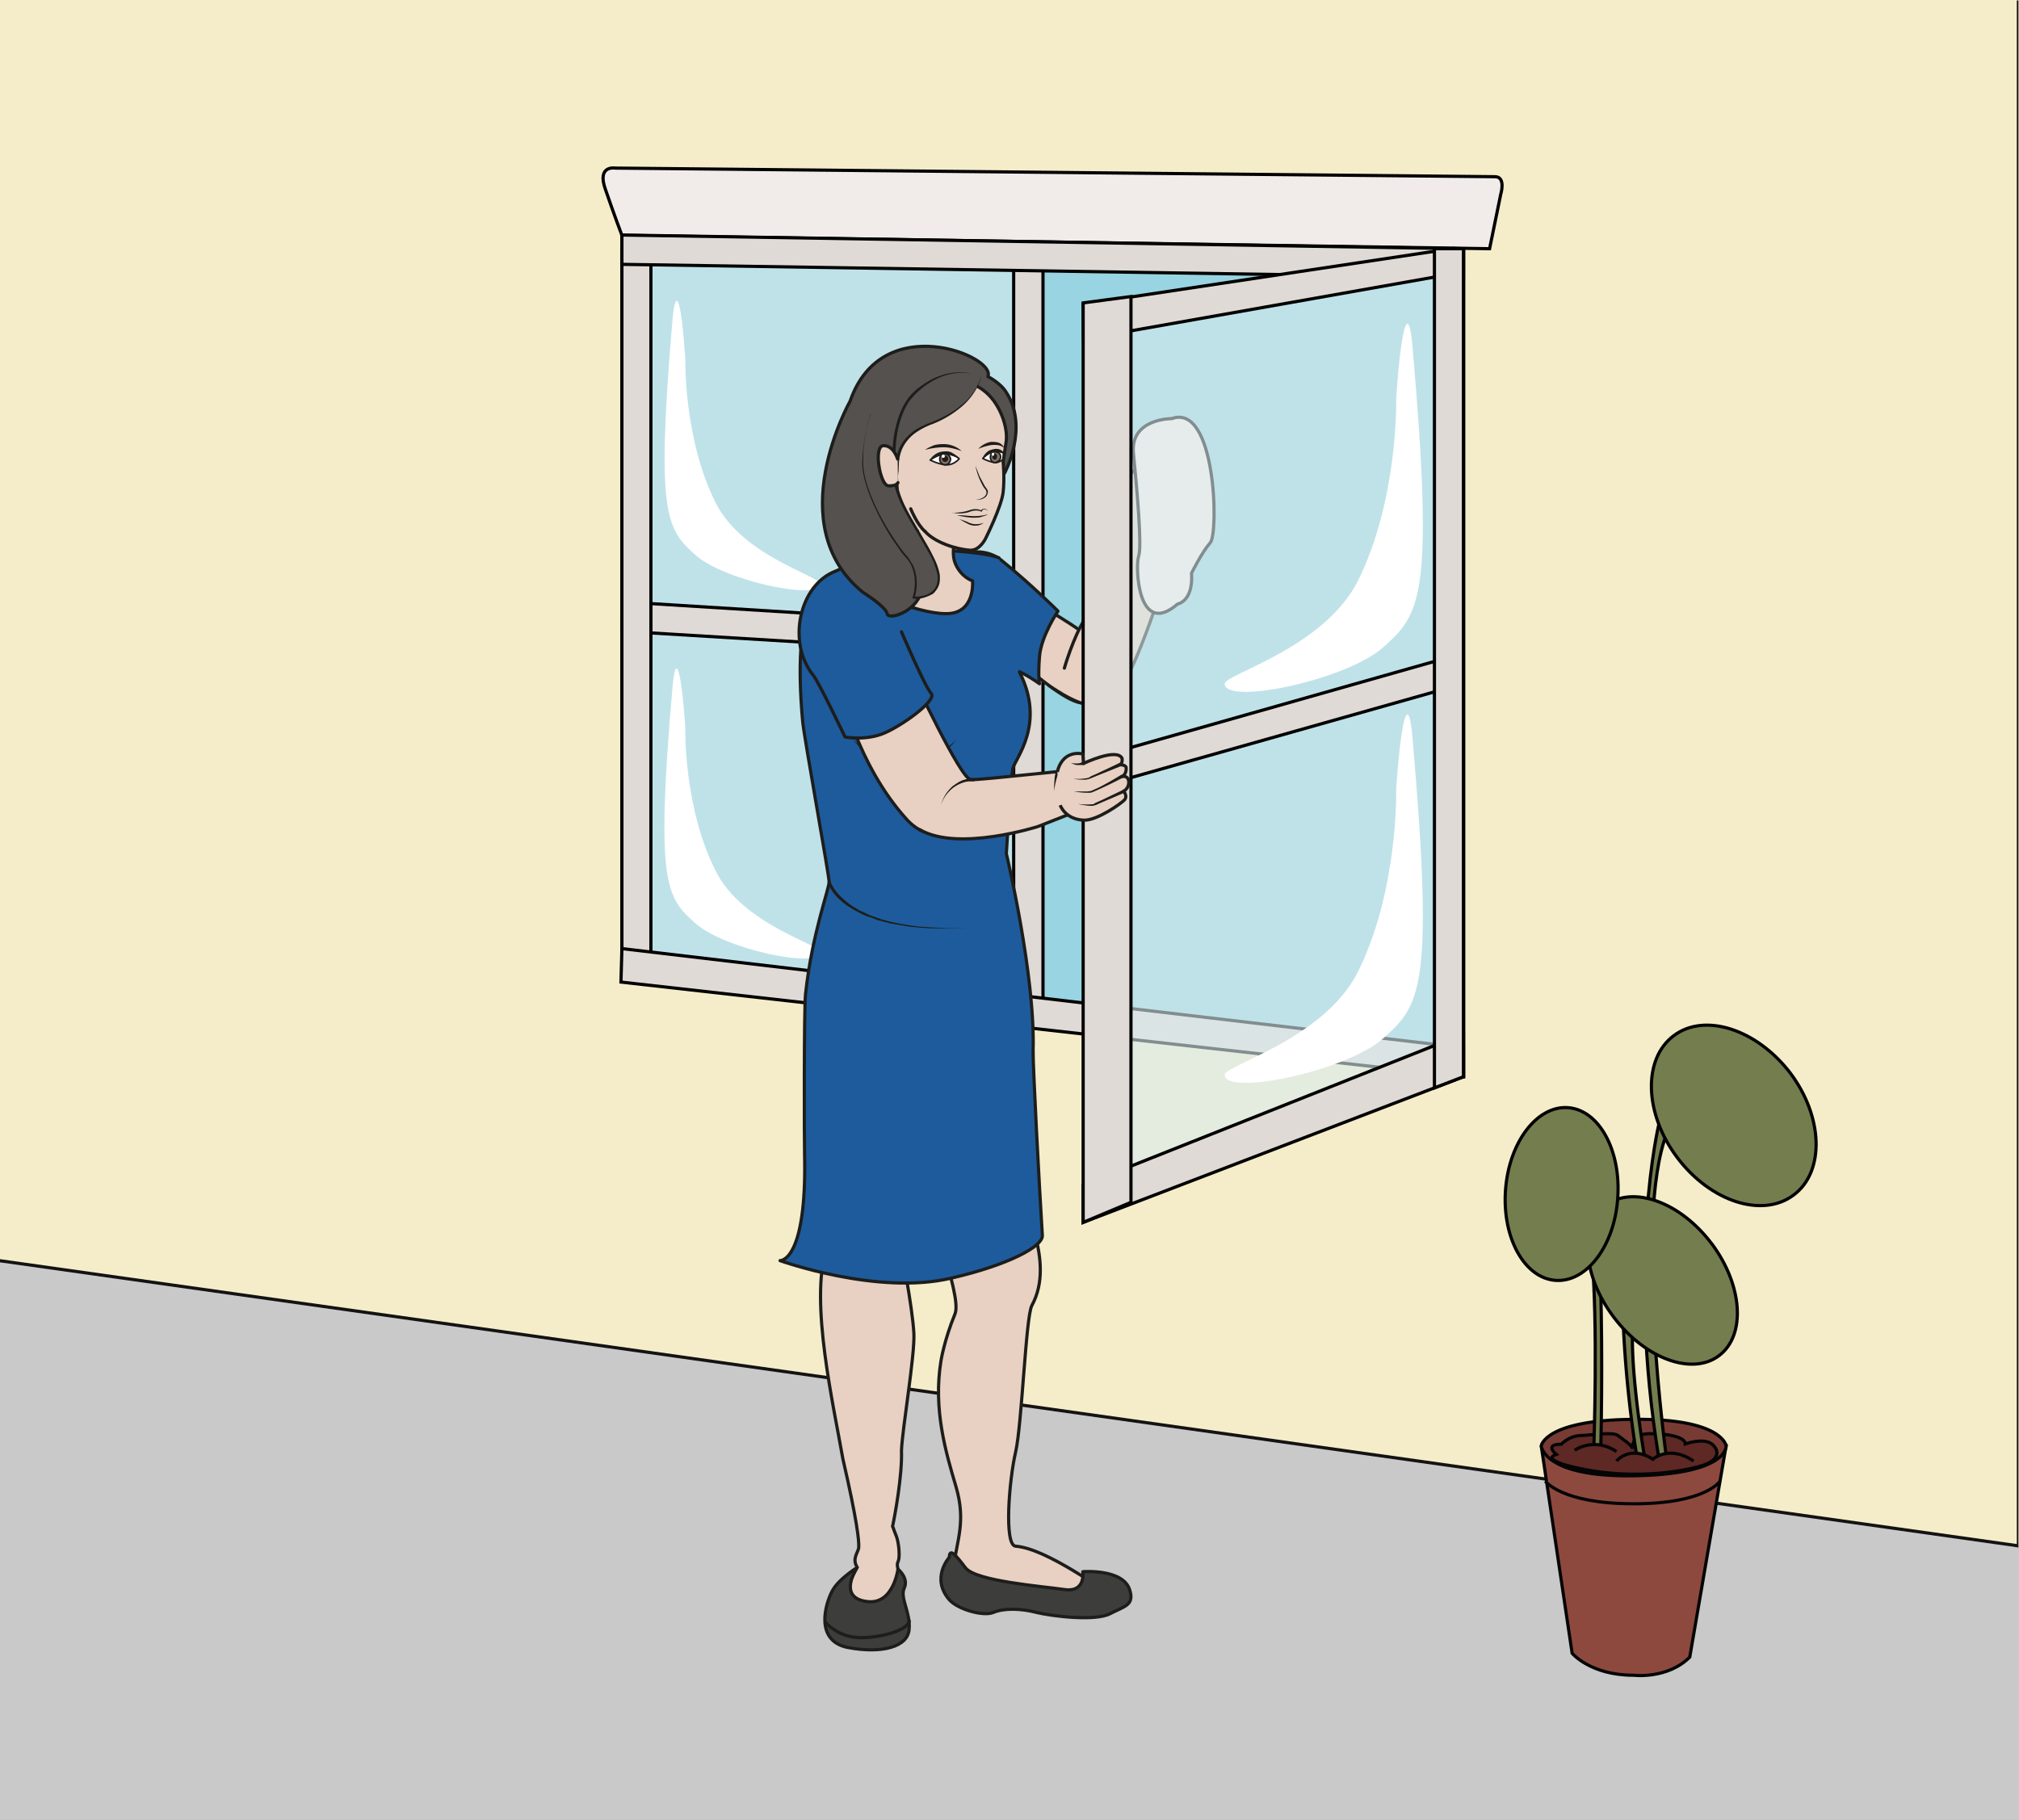 <svg xmlns="http://www.w3.org/2000/svg" viewBox="0 0 844.3 761.2" height="761.2" width="844.3"><rect x="0" y="0" width="844.3" height="761.2" fill="#808080" stroke="none"/><defs><clipPath id="a" clipPathUnits="userSpaceOnUse"><path d="M0 570.9h633.2V0H0z"/></clipPath><clipPath id="b" clipPathUnits="userSpaceOnUse"><path d="M0 570.9h633.2V0H0z"/></clipPath><clipPath id="c" clipPathUnits="userSpaceOnUse"><path d="M197.5 493h126.3V253.3H197.5z"/></clipPath><clipPath id="d" clipPathUnits="userSpaceOnUse"><path d="M347.3 487.9h107.2V203.4H347.3z"/></clipPath><clipPath id="e" clipPathUnits="userSpaceOnUse"><path d="M0 570.9h633.2V0H0z"/></clipPath></defs><path d="M0 761.2h844.3V415.8H0z" fill="#cac9ca"/><path d="M0 0v527.2l844.3 119.3V0z" fill="#f5edc9"/><g clip-path="url(#a)" transform="matrix(1.333 0 0 -1.333 0 761.2)"><path d="M633.2 86L-13 177.3v437h646.2z" fill="none" stroke="#131313" stroke-miterlimit="10"/></g><path d="M260.1 98.3l352 5.5v346.4l-352-53.6z" fill="#98d4e1"/><path d="M260.1 98.3l352 5.5v346.4l-352-53.6V98.3" fill="none" stroke="#131313" stroke-miterlimit="10" stroke-width="1.333"/><g clip-path="url(#b)" transform="matrix(1.333 0 0 -1.333 0 761.2)"><path d="M469 515.6l-276 2.7s-5.8 1-3.1-6.6c2.6-7.6 5.2-14.5 5.2-14.5l272.2-4.2 3.5 17.1s1.7 5.5-1.8 5.5" fill="#f1ecea"/><path d="M469 515.6l-276 2.7s-5.8 1-3.1-6.6c2.6-7.6 5.2-14.5 5.2-14.5l272.2-4.2 3.5 17.1s1.7 5.5-1.8 5.5z" fill="none" stroke="#000" stroke-miterlimit="10"/><g clip-path="url(#c)" opacity=".6"><path d="M199.6 493l123-2.5 1.2-237.2-126.3 11.2.6 228.5z" fill="#d9ebee"/></g><path d="M215 458.3s-.6-24.8 9.5-45c8.4-16.8 32.8-23 32.8-25.5 0-5.3-30 1-39 9-9.2 8.2-12.6 12.3-7.3 74.3 1 10.2 2.7 6.6 4-12.8M215 342.8s-.7-24.8 9.5-45c8.3-16.8 32.8-23.1 32.8-25.5 0-5.4-30 .9-39.1 9-9.2 8.2-12.6 12.2-7.2 74.4.9 10.3 2.6 6.6 4-12.9" fill="#fff"/><path d="M327.2 374l-.3-9-131.8 8 .3 9.2z" fill="#dfdad5"/><path d="M327.2 374l-.3-9-131.8 8 .3 9.2z" fill="none" stroke="#000" stroke-miterlimit="10"/><path d="M204.2 263.4h-9.1V493h9.1zM327.2 250.6H318V493h9.2z" fill="#dfdad5" stroke="#000" stroke-miterlimit="10"/><path d="M459.1 242.3v-9.1l-264.3 29.7.3 10.5z" fill="#dfdad5"/><path d="M459.1 242.3v-9.1l-264.3 29.7.3 10.5z" fill="none" stroke="#000" stroke-miterlimit="10"/><path d="M459.1 493V484l-264 4.1v9.2z" fill="#dfdad5"/><path d="M459.1 493V484l-264 4.1v9.2z" fill="none" stroke="#000" stroke-miterlimit="10"/><path d="M302.8 380.1s-8.3-3.4-12.8-1l15.5-15.9z" fill="#fff"/><path d="M302.8 380.1s-8.3-3.4-12.8-1l15.5-15.9zM317.4 214.9s1.3 49.7-.8 67.4c-2.2 17.7-5 30.9-3.9 46.3 1 15.5-5.1 29-7.2 34.6" fill="none" stroke="#1d1d1b" stroke-linecap="round" stroke-linejoin="round" stroke-miterlimit="10"/><path d="M321.9 197.2c-2.5-3.4 9.6-21.5 1.8-35.8-1.9-3.5-3.1-37.4-5.1-46-2-8.6-3.7-29.2 0-29.5 10-.8 27-14 30.2-14.8 3.2-.7-6.4-3.9-6.4-3.9s-3-1.9-6.8-1.8c-4 0-17 2.5-19 1.8s-18.4 4.4-17.4 12.5 3.9 14 .7 24.9c-3.2 10.8-7.2 24.3-4.7 39.5 0 0 1 6.4 4.4 14.7 2.5 6.3-10.9 35.2-5.2 41.8" fill="#e8d1c2" stroke="#1d1d1b" stroke-linecap="round" stroke-linejoin="round" stroke-miterlimit="10"/><path d="M297.8 82.4s-5.9-6.5 0-13.3c2.6-3 10.6-5.3 13.8-4 3.3 1.4 8.7 1.3 13.6 0 5-1.2 18.4-2.8 23-.4 4.7 2.4 7.7 2.7 6.2 7.5-2.1 6.7-14.7 5.7-14.7 5.7s1-6.6-5.8-5.6-27.8 2.6-31 6.8c-3.2 4.2-5 6.3-5.1 3.3" fill="#3d3d3c"/><path d="M297.8 82.4s-5.9-6.5 0-13.3c2.6-3 10.6-5.3 13.8-4 3.3 1.4 8.7 1.3 13.6 0 5-1.2 18.4-2.8 23-.4 4.7 2.4 7.7 2.7 6.2 7.5-2.1 6.7-14.7 5.7-14.7 5.7s1-6.6-5.8-5.6-27.8 2.6-31 6.8c-3.2 4.2-5 6.3-5.1 3.3z" fill="none" stroke="#1d1d1b" stroke-linecap="round" stroke-linejoin="round" stroke-miterlimit="10"/><path d="M288.4 226.3c-2.2-19.3-7.3-34.3-6.2-44.7.3-1.8 4-20 4.5-29 .3-7-3.6-29.6-3.9-36.7.3-7.6-2.1-20.7-2.8-23.8l.2-.4c.7-2.3 1.4-2.7 1.8-6.7.4-5.2-1-3.2-.3-6.3l.5-1.8s1-5.2.9-6.8c-.2-1.6.7-3.5.7-3.5s1-2.1-1-3.4c-3.8-2.4-5.8.8-5.8.8-2-4.4-3.4-.3-3.4-.3-2.3-3.2-3.7.4-3.7.4-2.3-2.6-3.6.3-3.6.3s-1-1-2.2-.1c-1.2.9-.8 1.1-1.2 2-.4.7 6 13 6 13-1.8 2.9.6 4.9.5 6.4.1 1.9-.5 8.2-5 27.7-2.9 16.7-10.4 49.1-5.2 65.5 1.5 9.5-.8 20-4.8 41.9" fill="#e8d1c2" stroke="#1d1d1b" stroke-linecap="round" stroke-linejoin="round" stroke-miterlimit="10"/><path d="M263.9 66.6c.6-.1 1.8 1 2.8-.6 1-1.6 2.4 2.2 3.5-.7.6-1.4.8 2.5 3.5-.5.5-.5 1 1 1.4 1 .6-.1 1.8-1.1 2.3-.8 1 .7 1.4 3 4.7 2.3" fill="none" stroke="#1d1d1b" stroke-width=".5" stroke-linecap="round" stroke-linejoin="round" stroke-miterlimit="10"/><path d="M268.9 79.2s-6-3.7-7.9-7.5c-2-3.8-5.6-15.5 5-17.6 10.7-2 18.8.2 19.2 5.7.5 5.4-3 9.9-1.5 13 1.4 3.2-2 5.9-2 5.9s-1.4-11-9.4-10.2c-10 1-3.4 10.7-3.4 10.7" fill="#3d3d3c"/><path d="M268.9 79.2s-6-3.7-7.9-7.5c-2-3.8-5.6-15.5 5-17.6 10.7-2 18.8.2 19.2 5.7.5 5.4-3 9.9-1.5 13 1.4 3.2-2 5.9-2 5.9s-1.4-11-9.4-10.2c-10 1-3.4 10.7-3.4 10.7z" fill="none" stroke="#1d1d1b" stroke-linecap="round" stroke-linejoin="round" stroke-miterlimit="10"/><path d="M258.8 62.2s4.1-5.3 12-5c8 .3 14.8 3.1 14.4 5.5" fill="none" stroke="#1d1d1b" stroke-linejoin="round" stroke-miterlimit="10"/><path d="M324.1 359.9s11.6-10 15.6-9.3c4 .6 4.8 14.3 4.7 17.2-.1 3-17 12.6-17 12.6" fill="#e8d1c2" stroke="#1d1d1b" stroke-linecap="round" stroke-linejoin="round" stroke-miterlimit="10"/><path d="M291.5 392.4s13.5 10.1 22.6 2.9c9.6-7.8 17.8-16 17.8-16s-5.3-7.8-5.8-14.3c-.5-6.5 0-8.5 0-8.5s-5.3 3.9-9.4 5" fill="#1d5b9c" stroke="#1d1d1b" stroke-linecap="round" stroke-linejoin="round" stroke-miterlimit="10"/><path d="M329 356c16.6-11.4 18.4-4.8 23.1.5 4.4 5 13.3 32.6 15 37.8 1.8 5.2.3 8 4.4 16 4.1 8.1 1.2 14 1.2 14-.7 3.8-7.3 3.1-7.6 3.5-.3.4-5.8-1.2-5.8-1.2s-4-3.1-5.2-5.2c-1.2-2-5.3-4.9-2.6-11.4 2.6-6.5 1.6-7.5.9-11.4-.8-3.9-8.3-16-12-21.7-3.7-5.7-6.5-15.5-6.5-15.5" fill="#e8d1c2" stroke="#1d1d1b" stroke-linecap="round" stroke-linejoin="round" stroke-miterlimit="10"/><path d="M313.4 396c-6.3 2.7-34.4 3.1-35.4 2.9-1-.2-13.4-5.8-17.5-7.9-4-2-12-10.2-8.7-46.3.5-5.3 8.2-47.7 8.3-50.3 0-2.5-5.3-16-7.4-35.3-.5-4.8-.4-46.5-.3-50 .8-34.2-7.7-33.6-7.7-33.6s30.6-11 53.7-5.5c17.8 4.1 28.8 9.9 28.6 13.4-1 15.7-3 53.8-2.9 58 .7 23.7-8.4 61.8-8.4 61.8s1.4 23.4 2 26.6c.7 3.2 10.5 14 2.1 30.4" fill="#1d5b9c" stroke="#1d1d1b" stroke-linecap="round" stroke-linejoin="round" stroke-miterlimit="10"/><path d="M267.3 339.5s6.8-9 15.7-9.7c8.9-.7 17.2 9.4 17.2 9.4" fill="#1d5b9c"/><path d="M267.3 339.5a35.1 35.1 0 017.4-6.3c1.4-.8 2.9-1.5 4.4-2a14 14 0 019.2-.1 30.3 30.3 0 018.3 4.9c1.3 1 2.5 2 3.6 3.2-2-2.6-4.4-4.9-7.1-6.7-1.4-1-2.9-1.8-4.5-2.3a13.3 13.3 0 00-9.9 0c-1.5.7-3 1.4-4.4 2.4a28 28 0 00-7 6.9M260.5 294.6c.6-1.8 1.8-3.4 3.2-4.8 1.4-1.4 3-2.7 4.6-3.6l1.3-.8 1.4-.6c.9-.5 1.7-.9 2.7-1.2l2.8-1 2.9-.8 3-.6 2.9-.5 3-.4 3-.2 6-.3h6l-6-.1-6 .1-3 .2-3 .3-3 .5-3 .5-3 .8c-1 .2-1.9.6-2.8 1-1 .2-2 .6-2.8 1l-1.4.7-1.3.7c-3.5 2-6.9 4.7-8.4 8.8z" fill="#1d1d1b"/><path d="M284.4 314c-15.6 17.2-20.7 41.1-20.7 41.1l22.4 4.2s15.4-33 18.4-32.8c0 0 3.3-8-6.7-15.5-6.7-5-13.4 3-13.4 3" fill="#e8d1c2"/><path d="M284.4 314c-15.6 17.2-20.7 41.1-20.7 41.1l22.4 4.2s15.4-33 18.4-32.8c0 0 3.3-8-6.7-15.5-6.7-5-13.4 3-13.4 3z" fill="none" stroke="#1d1d1b" stroke-linecap="round" stroke-linejoin="round" stroke-miterlimit="10"/><path d="M282.8 372.8s7.3-17.1 9.3-19.3c2-2.1-8.6-9.8-14.5-12.4-5.9-2.6-12.5-1.3-12.5-1.3s-8.2 17.2-10 19.4c-8.3 10.3-4.3 28.4 7 32.6" fill="#1d5b9c" stroke="#1d1d1b" stroke-linecap="round" stroke-linejoin="round" stroke-miterlimit="10"/><path d="M304.5 326.5c-.3-.4 9.4.6 35.6 3.3 0 0 5.7-.8 7.1.7l7-5s-1.3-3.5-4-4.3c-2.6-.8-24.6-9.5-24.6-9.5s-25-8-37-1" fill="#e8d1c2" stroke="#1d1d1b" stroke-linecap="round" stroke-linejoin="round" stroke-miterlimit="10"/><path d="M295.2 318.5a12 12 0 003.7 5.9c1 .7 2 1.4 3 1.8 1.2.4 2.4.6 3.6.7a.5.5 0 100-1c-1 0-2.2 0-3.3-.4-1-.3-2-.8-3-1.5a11.4 11.4 0 01-4-5.5" fill="#1d1d1b"/><path d="M300.8 405.5s-3-6.8-1.1-11.3c1.9-4.4 5.4-5.4 5.4-5.4s1-10.5-8.5-10.3c-9.5.1-25.1 7.6-25.1 7.6s10.6 12.9 9 20.3c-1.7 7.5-2.2 17-2.2 17" fill="#e8d1c2" stroke="#1d1d1b" stroke-linecap="round" stroke-linejoin="round" stroke-miterlimit="10"/><path d="M289 385.1c.6 2.7-1.9 26-1.9 26 11.2 9 28 11.4 28 11.4s7.8 14.3.6 25.4c-1.8 3-5.8 5-5.8 5 2.9 6.2-33.2 21.3-43.2-7.7 0 0-22-38.9 4-60 0 0 7.2-4.5 7.6-6.7.4-2.2 9 .6 10.6 6.6" fill="#54514e"/><path d="M289 385.1c.6 2.7-1.9 26-1.9 26 11.2 9 28 11.4 28 11.4s7.8 14.3.6 25.4c-1.8 3-5.8 5-5.8 5 2.9 6.2-33.2 21.3-43.2-7.7 0 0-22-38.9 4-60 0 0 7.2-4.5 7.6-6.7.4-2.2 9 .6 10.6 6.6z" fill="none" stroke="#1d1d1b" stroke-linejoin="round" stroke-miterlimit="10"/><path d="M290.2 404.3c3-3.4 9.6-5.6 14.2-5.9 3-.1 4.8 3.7 4.8 3.7s5 10 5.5 14.5 0 9.6 0 9.6l.9 6c.6 3.5-.8 9-4 13.3-3.1 4-8 7-15 5.6-7.1-1.5-13-11.4-14.9-15.9-2-4.4.8-28.8.8-28.8" fill="#e8d1c2" stroke="#1d1d1b" stroke-linecap="round" stroke-linejoin="round" stroke-miterlimit="10"/><path d="M300.9 427.1s-1.5-1.9-3.8-1.9c-2.4 0-5.3 1.5-5.3 1.5s1.7 1.2 3 1.5c1.1.4 3.9.8 6-1" fill="#fff"/><path d="M300.9 427.1s-1.5-1.9-3.8-1.9c-2.4 0-5.3 1.5-5.3 1.5s1.7 1.2 3 1.5c1.1.4 3.9.8 6-1z" fill="none" stroke="#1d1d1b" stroke-width=".5" stroke-linejoin="round" stroke-miterlimit="10"/><path d="M294.8 427c0-1 .7-1.7 1.6-1.8 1 0 1.7.7 1.8 1.7 0 .9-.8 1.7-1.7 1.7-1 0-1.7-.7-1.7-1.6" fill="#877164"/><path d="M294.8 427c0-1 .7-1.7 1.6-1.8 1 0 1.7.7 1.8 1.7 0 .9-.8 1.7-1.7 1.7-1 0-1.7-.7-1.7-1.6z" fill="none" stroke="#1d1d1b" stroke-width=".5" stroke-miterlimit="10"/><path d="M300.8 427.3l-2.3.8c-.7.3-1.5.4-2.3.4-1.5 0-3-.7-4.4-1.6.4.7 1.1 1.3 1.9 1.8.7.4 1.6.7 2.5.7.9.1 1.9 0 2.6-.5.8-.4 1.5-1 2-1.6" fill="#1d1d1b"/><path d="M295.5 427.1c0-.5.4-1 1-1 .5 0 1 .5 1 1s-.5 1-1 1a1 1 0 01-1-1" fill="#1d1d1b"/><path d="M296.4 427.8c0-.2-.3-.5-.5-.4-.3 0-.5.2-.5.5a.5.5 0 101 0" fill="#fff"/><path d="M301.7 429.5c-1.9.7-3.8 1.2-5.7 1.2-1.9 0-3.8-.3-5.8-.8.8.6 1.8 1 2.7 1.4 1 .3 2 .4 3.1.4a8.4 8.4 0 005.7-2.2M306 424.9l1.3-3.3 1.6-3c.3-.5.8-1 1-1.6.1-.6-.2-1.3-.6-1.8a3.5 3.5 0 00-3.3-.8c1.1-.2 2.3.3 3 1 .4.5.6 1 .4 1.5-.1.5-.6.9-.9 1.4a22 22 0 00-2.5 6.6M298.7 410.1c1.6.1 3.1.2 4.6.6.7.2 1.4.5 2.3.6.8 0 1.6 0 2.3-.5l-.2-.1c0 .2.2.4.5.6l.7.1c.5-.1.8-.4 1.1-.7-.3.2-.7.5-1.1.5-.2 0-.4 0-.6-.2a1 1 0 01-.3-.4c0-.1-.1-.2-.2-.1-.7.4-1.5.4-2.2.3-.7 0-1.4-.4-2.2-.6a11 11 0 00-4.7 0M300.9 408.2l2-.7c.6-.2 1.2-.6 1.8-.7.6-.2 1.2-.3 1.9-.2a6 6 0 012 .4c-1.1-.9-2.7-1.1-4-.7-.8.2-1.3.6-2 .9l-1.7 1M300.2 409.4c1.7 0 3.3-.2 5-.3a16.7 16.7 0 013.6.3c.4.1.9.2 1.1.4-.2-.3-.6-.5-1-.6l-1.2-.4c-.9-.2-1.7-.2-2.5-.2a24 24 0 00-5 .8" fill="#1d1d1b"/><path d="M314.6 426.9a4 4 0 00-2-1c-1.9 0-4.3 1.3-4.3 1.3s1.3 1.3 2.3 1.7c.7.3 2.7.8 4.2 0z" fill="#fff"/><path d="M314.6 426.9a4 4 0 00-2-1c-1.9 0-4.3 1.3-4.3 1.3s1.3 1.3 2.3 1.7c.7.3 2.7.8 4.2 0z" fill="none" stroke="#1d1d1b" stroke-width=".5" stroke-linejoin="round" stroke-miterlimit="10"/><path d="M310.7 427.6c0-1 .6-1.7 1.4-1.7.7 0 1.8.8 1.8 1.7 0 1.5-1.2 1.7-2 1.7-.7 0-1.2-.8-1.2-1.7" fill="#877164"/><path d="M310.7 427.6c0-1 .6-1.7 1.4-1.7.7 0 1.8.8 1.8 1.7 0 1.5-1.2 1.7-2 1.7-.7 0-1.2-.8-1.2-1.7z" fill="none" stroke="#1d1d1b" stroke-width=".5" stroke-miterlimit="10"/><path d="M315 428.8l-1.8.5-1.7-.2c-.6 0-1.1-.3-1.7-.6l-1.5-1.2c.2.7.6 1.2 1.1 1.7.5.5 1.2.9 1.9 1 .7.2 1.3.3 2.1.1.8-.2 1.2-.7 1.6-1.3" fill="#1d1d1b"/><path d="M311.3 427.8c0-.5.3-1 .8-1 .4 0 .7.5.7 1 0 .6-.4 1-.8 1s-.8-.5-.7-1" fill="#1d1d1b"/><path d="M311.9 428.5c0-.2-.2-.5-.4-.5s-.4.2-.4.5.2.5.4.5.4-.2.4-.5" fill="#fff"/><path d="M315 430.5c-1.2 1-2.5 1-4 .9-1.3-.2-2.7-.6-4.1-1.2a7 7 0 004 2.2c.8 0 1.7 0 2.5-.3.7-.3 1.4-.9 1.6-1.6" fill="#1d1d1b"/><path d="M280.4 425.2s-.5-5.5 2.8-12.5c4.1-8.5 11.9-18 11.3-23.9-.6-5.8-7.9-5.3-7.9-5.3s2.7 7.4-2.3 12.9c-5 5.4-14 21-13.7 29.7.3 8.7 2.4 24.8 16.2 29.7" fill="#54514e"/><path d="M281 425.2c-.2-4 .8-8.2 2.5-12 1.7-3.7 4-7.2 6-10.8 1.1-1.9 2.2-3.7 3.1-5.6 1-1.9 1.8-3.8 2.2-6 .1-1 .1-2.2-.2-3.2-.3-1-1-2-1.8-2.8-1-.6-2-1-3-1.3-1-.3-2.1-.4-3.2-.3a.3.3 0 00-.3.4c1 3.2 1 6.8-.4 10-.3.7-.8 1.4-1.3 2l-1.7 2-3 4.3c-1.9 3-3.6 6-5 9a53.2 53.2 0 00-3.7 9.8c-.4 1.7-.7 3.4-.7 5.2a57.5 57.5 0 002.6 15.3 26.8 26.8 0 01.1 0 44.8 44.8 0 01-2.4-15.3c0-1.8.3-3.5.7-5.1.9-3.4 2.2-6.6 3.7-9.7a83.3 83.3 0 018.1-13.1l1.7-2 1.4-2.3c1.5-3.2 1.5-7 .5-10.3l-.3.4c2 0 4.2.3 5.7 1.6 1.6 1.2 2.1 3.4 1.8 5.3-.4 2-1.2 4-2.1 5.8l-3.1 5.4c-2.1 3.6-4.4 7.2-6.2 11-1.8 3.8-3 8-2.8 12.4z" fill="#1d1d1b"/><path d="M307.8 453.5s-.9-9.7-16-15.4c-12.2-4.7-9.9-13.6-10.6-16-.6-2-3.1 18 6.3 26.2 9.2 8 17.2 5.5 17.2 5.5" fill="#54514e"/><path d="M307.8 453.5c-.2-2-1-3.7-2-5.3a21 21 0 00-3.7-4.4 32.3 32.3 0 00-9.8-5.9 23 23 0 01-5-2.6 13 13 0 01-3.7-4c-.9-1.5-1.4-3.3-1.6-5.2l-.1-2.8-.1-.7v-.4l-.1-.3-.1-.1-.2-.2a.5.5 0 00-.4-.1h-.2v.1a.9.9 0 00-.3.3v.2l-.1.4-.2.8c-.4 3.8-.3 7.7.3 11.4.7 3.8 1.8 7.6 4 10.8a16.8 16.8 0 004 4.1c1.6 1.2 3.3 2.2 5 3 1.8.7 3.6 1.3 5.5 1.5 2 .2 3.9.2 5.7-.3-3.7.7-7.6 0-11-1.7a24.5 24.5 0 01-8.5-7c-2-3.1-3.2-6.8-3.8-10.5a40.7 40.7 0 010-12.3v.1H280.8v-.1 1.1l.3 2.8c.2 2 .7 3.9 1.8 5.6 1 1.7 2.4 3 4 4.2 1.6 1 3.4 1.9 5.2 2.5 3.5 1.4 6.9 3.2 9.7 5.6 1.5 1.2 2.7 2.6 3.8 4.2 1 1.6 1.9 3.3 2.2 5.2" fill="#1d1d1b"/><path d="M281.6 427s-1.3 4.4-4.5 4.2c-3.1-.1-1.1-12.4 1.6-12.6 2.7-.1 3 1 3 1" fill="#e8d1c2" stroke="#1d1d1b" stroke-linecap="round" stroke-linejoin="round" stroke-miterlimit="10"/><path d="M285.7 411.4s2-5 4.5-7.1" fill="none" stroke="#1d1d1b" stroke-linecap="round" stroke-linejoin="round" stroke-miterlimit="10"/><path d="M367.6 439.7s-13.3.1-12-11.2c1.1-11.3 2.7-28.8 1.6-32-1.1-3.2-.3-25.8 12.2-15 0 0 5 .8 4.4 9.7 0 0 3.2 6.5 5.9 9.6 2.6 3 1.8 43.9-12.1 38.9" fill="#faeee6"/><path d="M367.6 439.7s-13.3.1-12-11.2c1.1-11.3 2.7-28.8 1.6-32-1.1-3.2-.3-25.8 12.2-15 0 0 5 .8 4.4 9.7 0 0 3.2 6.5 5.9 9.6 2.6 3 1.8 43.9-12.1 38.9z" fill="none" stroke="#000" stroke-miterlimit="10"/><g clip-path="url(#d)" opacity=".6"><path d="M347.3 470.1L450 488l4.5-126.5-105-31.6z" fill="#d9ebee"/><path d="M347.3 343.7L450 361.4l4.5-126.5-105-31.5z" fill="#d9ebee"/></g><path d="M454.9 364.9l3-8.7L344 324l-3 8.6z" fill="#dfdad5"/><path d="M454.9 364.9l3-8.7L344 324l-3 8.6z" fill="none" stroke="#000" stroke-miterlimit="10"/><path d="M459 492.7v-7l-119.1-21.1-.1 11L456 493.1z" fill="#dfdad5"/><path d="M459 492.7v-7l-119.1-21.1-.1 11L456 493.1z" fill="none" stroke="#000" stroke-miterlimit="10"/><path d="M459.1 246.6v-13.4l-119.3-45.7v11.7z" fill="#dfdad5"/><path d="M459.1 246.6v-13.4l-119.3-45.7v11.7z" fill="none" stroke="#000" stroke-miterlimit="10"/><path d="M459.1 233.2l-9.1-3.5V493h9.1z" fill="#dfdad5"/><path d="M459.1 233.2l-9.1-3.5V493h9.1z" fill="none" stroke="#000" stroke-miterlimit="10"/><path d="M354.8 193.8l-15-6.3V476l15 2z" fill="#dfdad5"/><path d="M354.8 193.8l-15-6.3V476l15 2z" fill="none" stroke="#000" stroke-miterlimit="10"/><path d="M438 446.1s.8-31.5-12-57.3c-10.7-21.2-41.8-29.3-41.8-32.3 0-6.8 38.2 1.1 49.8 11.5 11.5 10.3 16 15.5 9.1 94.4-1.1 13-3.4 8.4-5.1-16.3M438 323.5s.8-31.6-12-57.4c-10.7-21.2-41.8-29.3-41.8-32.3 0-6.8 38.2 1.1 49.8 11.5 11.5 10.3 16 15.5 9.1 94.4-1.1 13.1-3.4 8.5-5.1-16.2" fill="#fff"/><path d="M332.1 328.6l-.5-1.4a44.7 44.7 0 01-1-4.4 89.1 89.1 0 00.3 4.6l.3 1.6z" fill="#1d1d1b"/><path d="M332.6 318.4s1.5-4.5 7.5-4.7c4.1-.1 11.6 5.2 12.7 6.4 1 1.2-.3 2.7-.3 2.7s1.7.8 1.6 3c-.2 2.1-2.1 1.6-2.1 1.6s1.4.6 1.3 2.7c0 1-2 1-2 1 1 .4.7 2 .7 2-1.6 3.4-12.1-1.6-12.1-1.6l-.2 3c-6.9 1.2-8-5.7-8-5.7" fill="#e8d1c2" stroke="#1d1d1b" stroke-linejoin="round" stroke-miterlimit="10"/><path d="M336.7 326.7a16.4 16.4 0 014.8.3l.8.5 1.8.8 7 3.3a.5.5 0 10.4-1l-7.2-2.9-1.7-.7-1-.4-1-.2c-1.3 0-2.6 0-3.9.3M352.2 327a135.6 135.6 0 00-9.2-4.4l-.5-.2-.5-.1h-1c-1.4 0-2.8.2-4.1.4h4l1 .1.5.1.4.2 1.8.8c2.4 1.2 4.8 2.6 7.1 4a.5.5 0 10.5-1" fill="#1d1d1b"/><g><path d="M338.1 318.8a23.8 23.8 0 014.7-.1c.3 0 .5.2.8.4l1.8.8 6.9 3.3a.5.5 0 10.4-.9l-7-3-1.8-.8-1-.3h-1a24 24 0 00-3.8.6" fill="#1d1d1b"/></g><g><path d="M335.8 331.7c.7-.2 1.4-.2 2-.2.7 0 1.4.2 1.9.5a.5.5 0 10.4-1h-2.3c-.7.1-1.3.4-2 .7" fill="#1d1d1b"/></g></g><g clip-path="url(#e)" transform="matrix(1.333 0 0 -1.333 0 761.2)"><path d="M483.5 117.4l9.7-65.1s5.7-6.9 19.3-6.9c0 0 10.6-1.3 17.6 5.7l11.4 66.3h-58" fill="#8e493f" stroke="#040505" stroke-miterlimit="10"/><path d="M484.8 106.3s5.1-7.1 27.7-7.1 27.1 7.1 27.1 7.1" fill="#8e493f" stroke="#040505" stroke-miterlimit="10"/><path d="M483.5 117.4s.6-10 29.7-9.4c29.2.6 28.3 9.4 28.3 9.4s-1.1 8.6-29 8.3c-27.9-.2-29-8.3-29-8.3" fill="#783b34"/><path d="M483.5 117.4s.6-10 29.7-9.4c29.2.6 28.3 9.4 28.3 9.4s-1.1 8.6-29 8.3c-27.9-.2-29-8.3-29-8.3z" fill="none" stroke="#040505" stroke-miterlimit="10"/><path d="M488.2 114.7s-4 3.2 1.6 3.2c0 0 2.3 2.5 5.8 2.7 3.6.1 10.4 1.3 12 0 1.7-1.3 4.4-3 4.6-4.2 0 0-.8 4.7 5.1 4.8 6 .1 11.4-1.1 11.4-3.2 0 0 5.6 2 8.3 0 2.6-2.1 2.6-5.4-4-7.1 0 0-19.1-5.7-41.7.4-4 1 0 0 0 0s-7.3 2-3.1 3.4" fill="#5e2825"/><path d="M488.2 114.7s-4 3.2 1.6 3.2c0 0 2.3 2.5 5.8 2.7 3.6.1 10.4 1.3 12 0 1.7-1.3 4.4-3 4.6-4.2 0 0-.8 4.7 5.1 4.8 6 .1 11.4-1.1 11.4-3.2 0 0 5.6 2 8.3 0 2.6-2.1 2.6-5.4-4-7.1 0 0-19.1-5.7-41.7.4-4 1 0 0 0 0s-7.3 2-3.1 3.4z" fill="none" stroke="#040505" stroke-miterlimit="10"/><path d="M520.4 218.3s-10.2-42.5 0-104.8h2.4s-10.3 74.6 0 101.7z" fill="#747d4d"/><path d="M520.4 218.3s-10.2-42.5 0-104.8h2.4s-10.3 74.6 0 101.7z" fill="none" stroke="#020202" stroke-miterlimit="10"/><path d="M509.2 156.3a369 369 0 014.2-41.7h2.4s-4.4 25.9-3.6 40c.2 4.9-3.2 5.4-3 1.7" fill="#747d4d"/><path d="M509.2 156.3a369 369 0 014.2-41.7h2.4s-4.4 25.9-3.6 40c.2 4.9-3.2 5.4-3 1.7z" fill="none" stroke="#020202" stroke-miterlimit="10"/><path d="M501.7 181.2c.8-19.4 1-41 .5-64.2l-2.2-.1s1.4 38.8-.7 61.4c-.8 7.7 2.1 8.8 2.4 2.9" fill="#747d4d"/><path d="M501.7 181.2c.8-19.4 1-41 .5-64.2l-2.2-.1s1.4 38.8-.7 61.4c-.8 7.7 2.1 8.8 2.4 2.9z" fill="none" stroke="#020202" stroke-miterlimit="10"/><path d="M537 180.8c9.7-13 10.8-28.7 2.3-35.1-8.4-6.4-23.2-1-33 12-9.9 13-11 28.8-2.5 35.2 8.5 6.3 23.3 1 33.1-12" fill="#747d4d"/><path d="M537 180.8c9.7-13 10.8-28.7 2.3-35.1-8.4-6.4-23.2-1-33 12-9.9 13-11 28.8-2.5 35.2 8.5 6.3 23.3 1 33.1-12z" fill="none" stroke="#020202" stroke-miterlimit="10"/><path d="M507.5 195.1c-1-15-9.8-26.5-19.5-25.8-9.8.7-16.8 13.4-15.7 28.4 1.1 15 9.9 26.5 19.6 25.8 9.7-.7 16.7-13.4 15.6-28.4" fill="#747d4d"/><path d="M507.5 195.1c-1-15-9.8-26.5-19.5-25.8-9.8.7-16.8 13.4-15.7 28.4 1.1 15 9.9 26.5 19.6 25.8 9.7-.7 16.7-13.4 15.6-28.4z" fill="none" stroke="#020202" stroke-miterlimit="10"/><path d="M561.6 234.4c10.4-13.8 10.9-31 1.1-38.3-9.8-7.4-26.1-2.1-36.5 11.7-10.4 13.8-10.9 31-1.1 38.3 9.7 7.3 26 2 36.5-11.7" fill="#747d4d"/><path d="M561.6 234.4c10.4-13.8 10.9-31 1.1-38.3-9.8-7.4-26.1-2.1-36.5 11.7-10.4 13.8-10.9 31-1.1 38.3 9.7 7.3 26 2 36.5-11.7z" fill="none" stroke="#020202" stroke-miterlimit="10"/><path d="M494 116s6 4.3 13.1-.4M507.1 112.6s4.2 5.2 11.4.6c0 0 5.2 4.6 12.8-.6" fill="#5e2825" stroke="#040505" stroke-miterlimit="10"/></g></svg>